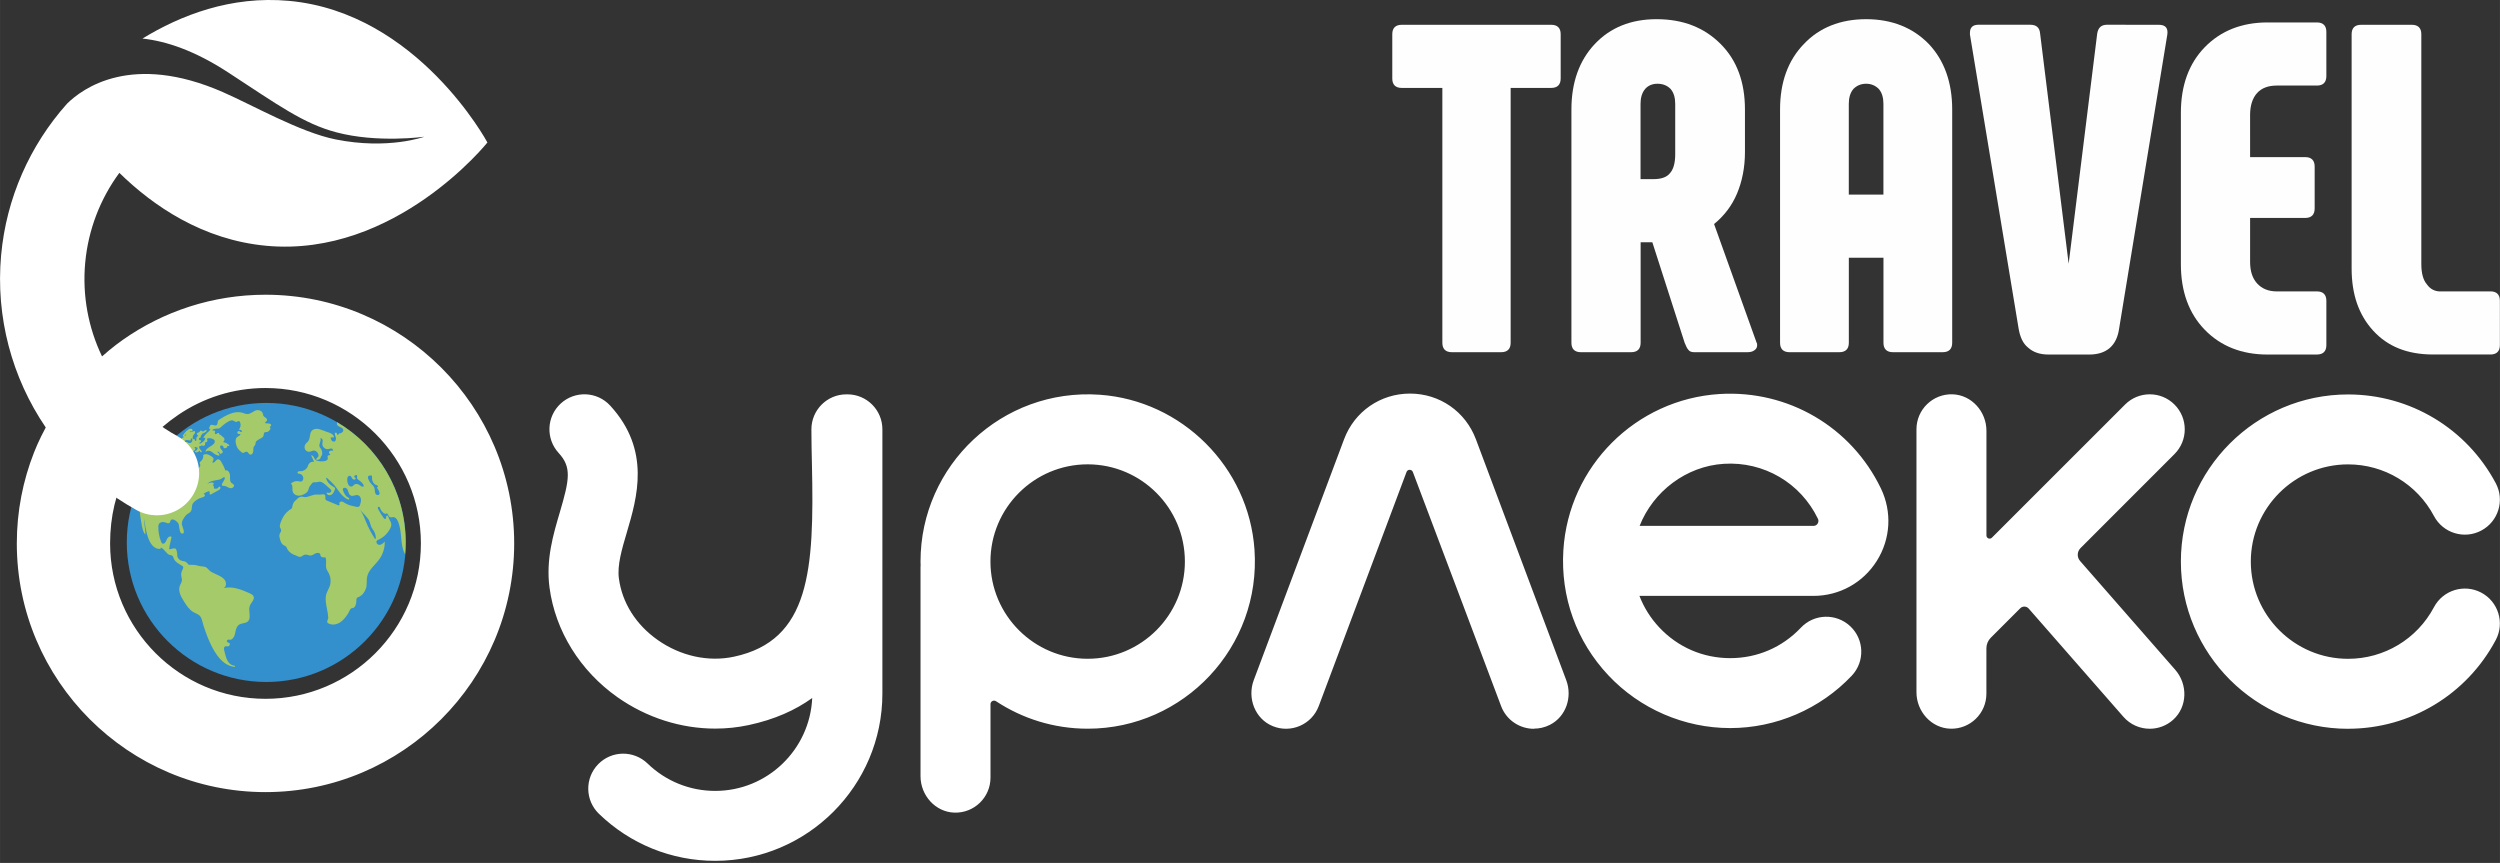 <?xml version="1.0" encoding="UTF-8" standalone="no"?>
<!-- Created with Inkscape (http://www.inkscape.org/) -->

<svg
   width="197"
   height="68"
   viewBox="0 0 52.123 17.992"
   version="1.1"
   id="svg5"
   xmlns="http://www.w3.org/2000/svg"
   xmlns:svg="http://www.w3.org/2000/svg">
  <rect x="0" y="0" width="52.123" height="17.992" fill="#333333" stroke="none"/>
  <defs
     id="defs2" />
  <path
     id="path116"
     style="fill:#fefefe;fill-opacity:1;fill-rule:evenodd;stroke:none;stroke-width:0.292"
     d="m 32.344,0.517 c 0.127,0 0.195,0.068 0.195,0.195 V 1.638 c 0,0.127 -0.068,0.195 -0.195,0.195 h -0.848 v 5.315 c 0,0.127 -0.068,0.195 -0.195,0.195 h -1.034 c -0.127,0 -0.195,-0.068 -0.195,-0.195 V 1.833 h -0.849 c -0.127,0 -0.195,-0.068 -0.195,-0.195 V 0.712 c 0,-0.127 0.068,-0.195 0.195,-0.195 z" />
  <path
     id="path118"
     style="fill:#fefefe;fill-opacity:1;fill-rule:evenodd;stroke:none;stroke-width:0.292"
     d="m 32.958,7.343 c -0.127,0 -0.195,-0.068 -0.195,-0.195 V 2.282 c 0,-0.566 0.166,-1.024 0.488,-1.365 0.322,-0.341 0.751,-0.517 1.287,-0.517 0.556,0 0.995,0.176 1.336,0.517 C 36.215,1.258 36.381,1.716 36.381,2.282 l 2.33e-4,0.887 c 0,0.322 -0.059,0.614 -0.166,0.868 -0.107,0.254 -0.273,0.468 -0.478,0.634 l 0.888,2.477 c 0.01,0.01 0.01,0.029 0.01,0.049 2.34e-4,0.049 -0.019,0.078 -0.058,0.107 -0.039,0.029 -0.088,0.039 -0.146,0.039 h -1.112 c -0.059,0 -0.098,-0.02 -0.117,-0.049 -0.029,-0.029 -0.049,-0.078 -0.078,-0.146 L 34.45,5.051 h -0.244 v 2.097 c 0,0.127 -0.068,0.195 -0.195,0.195 z M 34.469,3.735 c 0.166,0 0.283,-0.039 0.351,-0.127 0.068,-0.078 0.107,-0.205 0.107,-0.39 V 2.165 c 0,-0.127 -0.029,-0.234 -0.098,-0.312 -0.068,-0.068 -0.156,-0.107 -0.273,-0.107 -0.107,0 -0.195,0.039 -0.254,0.107 -0.068,0.078 -0.098,0.185 -0.098,0.312 l 1.75e-4,1.57 z" />
  <path
     id="path120"
     style="fill:#fefefe;fill-opacity:1;fill-rule:evenodd;stroke:none;stroke-width:0.292"
     d="m 37.308,7.343 c -0.127,0 -0.195,-0.068 -0.195,-0.195 V 2.282 c 0,-0.566 0.166,-1.024 0.497,-1.365 0.322,-0.341 0.761,-0.517 1.297,-0.517 0.536,0 0.975,0.176 1.307,0.517 0.322,0.341 0.488,0.8 0.488,1.365 v 4.866 c 0,0.127 -0.068,0.195 -0.195,0.195 h -1.043 c -0.127,0 -0.195,-0.068 -0.195,-0.195 V 5.373 h -0.722 v 1.775 c 0,0.127 -0.068,0.195 -0.195,0.195 z M 39.268,4.057 V 2.165 c 0,-0.127 -0.029,-0.234 -0.098,-0.312 -0.068,-0.068 -0.156,-0.107 -0.263,-0.107 -0.107,0 -0.195,0.039 -0.263,0.107 -0.068,0.078 -0.098,0.185 -0.098,0.312 v 1.892 z" />
  <path
     id="path122"
     style="fill:#fefefe;fill-opacity:1;fill-rule:evenodd;stroke:none;stroke-width:0.292"
     d="m 45.012,0.517 c 0.136,0 0.195,0.068 0.175,0.205 L 44.183,6.846 c -0.049,0.361 -0.264,0.546 -0.624,0.546 l -0.848,-1.461e-4 c -0.185,0 -0.322,-0.049 -0.429,-0.146 C 42.174,7.158 42.115,7.021 42.086,6.846 L 41.072,0.721 v -0.039 c 0,-0.107 0.058,-0.166 0.175,-0.166 h 1.083 c 0.127,0 0.195,0.059 0.205,0.185 l 0.595,4.798 0.595,-4.798 c 0.02,-0.127 0.088,-0.185 0.205,-0.185 z" />
  <path
     id="path124"
     style="fill:#fefefe;fill-opacity:1;fill-rule:evenodd;stroke:none;stroke-width:0.292"
     d="m 47.274,7.392 c -0.536,0 -0.975,-0.175 -1.307,-0.517 C 45.636,6.534 45.47,6.076 45.47,5.51 V 2.35 c 0,-0.566 0.166,-1.024 0.497,-1.365 0.332,-0.341 0.77,-0.517 1.307,-0.517 H 48.308 c 0.127,0 0.195,0.068 0.195,0.195 V 1.589 c 0,0.127 -0.068,0.195 -0.195,0.195 h -0.839 c -0.175,0 -0.312,0.049 -0.41,0.156 -0.097,0.107 -0.146,0.263 -0.146,0.458 l 1.46e-4,0.878 h 1.151 c 0.127,0 0.195,0.068 0.195,0.195 v 0.878 c 0,0.127 -0.068,0.195 -0.195,0.195 h -1.151 v 0.917 c 0,0.195 0.049,0.341 0.146,0.449 0.098,0.107 0.234,0.166 0.41,0.166 l 0.839,-2.63e-4 c 0.127,0 0.195,0.068 0.195,0.195 v 0.926 c 0,0.127 -0.068,0.195 -0.195,0.195 z" />
  <path
     id="path126"
     style="fill:#fefefe;fill-opacity:1;fill-rule:evenodd;stroke:none;stroke-width:0.292"
     d="m 51.926,6.075 c 0.127,0 0.195,0.068 0.195,0.195 l 1.76e-4,0.926 c 0,0.127 -0.068,0.195 -0.195,0.195 l -1.199,-1.461e-4 c -0.536,0 -0.946,-0.166 -1.248,-0.497 C 49.176,6.563 49.03,6.134 49.03,5.598 V 0.712 c 0,-0.127 0.068,-0.195 0.195,-0.195 h 1.063 c 0.127,0 0.195,0.068 0.195,0.195 l 2.33e-4,4.798 c 0,0.185 0.039,0.332 0.117,0.42 0.068,0.097 0.166,0.146 0.273,0.146 z" />
  <path
     id="path250"
     style="fill:#348fcd;fill-opacity:1;fill-rule:evenodd;stroke:none;stroke-width:0.292"
     d="m 8.461,11.31 c 0,1.607 -1.302,2.909 -2.909,2.909 -1.607,0 -2.909,-1.302 -2.909,-2.909 0,-1.607 1.302,-2.909 2.909,-2.909 1.607,0 2.909,1.302 2.909,2.909" />
  <path
     id="path260"
     style="fill:#a4ca69;fill-opacity:1;fill-rule:evenodd;stroke:none;stroke-width:0.292"
     d="m 3.881,9.074 c -0.002,0.002 -0.005,0.003 -0.008,0.003 -0.007,0.001 -0.022,0.002 -0.033,0.006 0.006,-0.005 0.012,-0.011 0.018,-0.017 0.005,-0.004 0.011,-0.007 0.016,-0.006 0.006,0.001 0.011,0.009 0.007,0.014 z M 5.631,8.964 c 0.01,-0.026 0.005,-0.057 -0.014,-0.078 0.009,0.011 0.031,0.004 0.035,-0.011 0.004,-0.014 -0.006,-0.03 -0.019,-0.037 -0.013,-0.007 -0.029,-0.008 -0.044,-0.009 -0.014,-8.779e-4 -0.029,-0.002 -0.043,-0.003 -0.004,-2.629e-4 -0.009,-5.843e-4 -0.013,-0.003 -0.008,-0.006 -0.004,-0.02 0.004,-0.027 0.008,-0.007 0.018,-0.011 0.025,-0.019 0.016,-0.02 0,-0.049 -0.02,-0.065 -0.02,-0.015 -0.045,-0.027 -0.054,-0.051 -0.003,-0.009 -0.004,-0.02 -0.006,-0.03 -0.015,-0.068 -0.09,-0.093 -0.149,-0.074 -0.06,0.02 -0.108,0.076 -0.176,0.076 -0.034,0 -0.067,-0.016 -0.099,-0.026 -0.105,-0.032 -0.214,-0.003 -0.31,0.041 -0.05,0.023 -0.099,0.051 -0.146,0.081 -0.016,0.01 -0.035,0.021 -0.049,0.034 -0.025,0.026 -0.008,0.077 -0.037,0.1 -0.018,0.014 -0.041,0.007 -0.064,0.001 -0.031,-0.009 -0.062,-0.017 -0.079,0.025 -0.007,0.017 -0.013,0.034 -0.015,0.052 0.003,-2.922e-4 0.007,1.752e-4 0.011,8.778e-4 0.006,5.844e-4 0.013,0.001 0.018,-2.922e-4 -0.007,0.037 -0.049,0.064 -0.075,0.089 -0.028,0.028 -0.059,0.06 -0.072,0.098 0.013,0.001 0.026,0.002 0.04,0.003 -0.004,0.018 -0.008,0.035 -0.018,0.051 -0.011,0.016 -0.027,0.027 -0.043,0.038 -0.011,0.008 -0.022,0.015 -0.033,0.023 -0.009,0.006 -0.024,0.011 -0.028,8.779e-4 -0.003,-0.006 0.002,-0.013 0.007,-0.018 0.008,-0.006 0.018,-0.011 0.024,-0.019 0.006,-0.008 0.007,-0.022 -0.002,-0.027 -0.004,-0.002 -0.008,-0.002 -0.013,-0.002 -0.002,0 -0.004,0 -0.006,-1.753e-4 -0.011,-0.001 -0.021,-0.011 -0.022,-0.022 -0.002,-0.011 0.005,-0.023 0.016,-0.027 0.005,-0.002 0.01,-0.002 0.015,-0.005 0.015,-0.01 0.005,-0.036 0.017,-0.048 0.006,-0.006 0.017,-0.009 0.018,-0.017 0,-0.005 -0.005,-0.011 -0.003,-0.015 0.002,-0.005 0.007,-0.004 0.013,-0.004 0.002,0 0.004,2.337e-4 0.007,-1.753e-4 0.006,-5.843e-4 0.01,-0.005 0.015,-0.008 0.013,-0.01 0.029,-0.015 0.042,-0.024 0.013,-0.009 0.025,-0.024 0.022,-0.04 -0.018,-0.003 -0.037,0.002 -0.051,0.014 -0.006,0.005 -0.011,0.011 -0.017,0.013 -0.011,0.003 -0.023,-0.004 -0.033,-0.011 -0.01,-0.006 -0.024,-0.011 -0.033,-0.003 -0.005,0.004 -0.006,0.012 -0.01,0.018 -0.006,0.009 -0.016,0.014 -0.027,0.018 -0.01,0.004 -0.021,0.008 -0.028,0.016 -0.007,0.008 -0.009,0.023 2.63e-4,0.029 0.005,0.004 0.013,0.005 0.016,0.01 0.002,0.003 0.002,0.008 0.001,0.011 -0.004,0.02 -0.029,0.029 -0.034,0.049 -0.003,0.013 0.003,0.026 0.003,0.039 5.84e-4,0.022 -0.023,0.034 -0.031,0.01 -0.009,-0.026 0.006,-0.02 -0.021,-0.023 -0.037,-0.005 -0.028,-0.063 -0.011,-0.087 0.01,-0.014 0.024,-0.024 0.031,-0.04 0.005,-0.013 0.009,-0.05 -0.015,-0.043 -0.021,0.006 -0.042,0.013 -0.064,0.019 -0.006,0.002 -0.013,0.004 -0.019,0.002 -0.006,-0.002 -0.011,-0.009 -0.009,-0.015 0.013,0.001 0.026,0.003 0.038,-0.001 0.012,-0.004 0.022,-0.016 0.02,-0.028 -5.84e-4,-0.005 -0.004,-0.01 -0.007,-0.014 -0.01,-0.011 -0.026,-0.014 -0.041,-0.012 -0.014,0.002 -0.028,0.009 -0.04,0.017 -0.051,0.033 -0.09,0.083 -0.12,0.134 0.005,0.003 0.011,0.003 0.016,0.001 l -5.84e-4,5.843e-4 c -0.008,0.014 0.01,0.014 0.003,0.027 -0.005,0.009 -0.025,0.009 -0.032,0.018 -0.008,0.009 -0.009,0.021 -0.006,0.033 0.003,0.012 0.007,0.025 0.004,0.037 -2.92e-4,0.002 -0.001,0.003 -5.83e-4,0.005 5.83e-4,0.003 0.004,0.004 0.006,0.004 0.024,0.005 0.038,-0.008 0.053,-0.02 0.013,-0.011 0.026,-0.022 0.045,-0.022 0.015,8.777e-4 0.028,0.008 0.043,0.007 0.011,-2.338e-4 0.021,0.002 0.032,0.002 0.005,1.753e-4 0.01,-0.003 0.011,-0.008 5.84e-4,-0.006 -0.005,-0.01 -0.006,-0.015 -0.001,-0.008 0.007,-0.014 0.015,-0.017 0.007,-0.003 0.017,-0.005 0.021,0.002 0.004,0.006 -0.001,0.014 -0.002,0.021 -0.001,0.006 0.001,0.013 0.001,0.02 1.76e-4,0.012 -0.007,0.024 -0.015,0.033 -0.004,0.005 -0.01,0.01 -0.016,0.013 -0.007,0.003 -0.015,0.003 -0.023,0.003 -0.003,0 -0.006,5.844e-4 -0.01,5.844e-4 -0.008,5.843e-4 -0.018,0.001 -0.023,-0.001 -0.006,-0.003 -0.005,-0.01 -0.01,-0.013 -0.013,-0.008 -0.038,-0.01 -0.051,-1.753e-4 -0.004,0.004 -0.007,0.009 -0.011,0.012 -0.012,0.012 -0.031,0.011 -0.048,0.01 -0.014,-0.001 -0.031,-0.003 -0.038,-0.015 -0.006,-0.009 -0.005,-0.02 -0.006,-0.031 -9.11e-4,-0.012 -0.005,-0.024 -0.012,-0.035 -0.002,-0.003 -0.004,-0.006 -0.007,-0.007 -0.003,-8.779e-4 -0.007,8.778e-4 -0.01,0.002 -0.015,0.006 -0.031,0.006 -0.046,5.843e-4 -0.01,-0.004 -0.019,-0.01 -0.03,-0.014 -0.01,-0.004 -0.024,-0.004 -0.039,-0.002 -0.154,0.137 -0.293,0.291 -0.415,0.458 -0.023,0.208 -0.139,0.395 -0.209,0.594 -0.064,0.182 -0.096,0.387 -0.064,0.579 0.007,0.041 0.014,0.082 0.02,0.123 0.008,0.05 0.016,0.1 0.031,0.148 0.011,0.038 0.027,0.075 0.055,0.104 9.11e-4,-0.113 -0.03,-0.226 -0.03,-0.338 0.033,0.189 0.074,0.649 0.342,0.636 0.002,-0.01 0.005,-0.02 0.007,-0.029 0.079,0.026 0.11,0.131 0.189,0.154 0.018,0.005 0.039,0.006 0.054,0.018 0.016,0.013 0.02,0.035 0.027,0.054 0.028,0.073 0.105,0.113 0.173,0.152 0.008,0.005 0.017,0.009 0.021,0.018 0.017,0.033 -0.012,0.062 -0.022,0.089 -0.015,0.038 -0.021,0.073 -0.013,0.115 0.005,0.029 0.015,0.058 0.012,0.088 -0.004,0.037 -0.028,0.069 -0.042,0.104 -0.044,0.111 0.022,0.232 0.086,0.332 0.054,0.086 0.112,0.176 0.201,0.225 0.034,0.019 0.07,0.031 0.102,0.052 0.07,0.047 0.076,0.139 0.1,0.215 0.028,0.089 0.058,0.176 0.093,0.262 0.098,0.238 0.259,0.566 0.542,0.608 0.007,9.11e-4 0.014,0.002 0.02,-0.001 0.006,-0.003 0.01,-0.012 0.005,-0.017 -0.003,-0.003 -0.007,-0.004 -0.012,-0.005 -0.163,-0.026 -0.179,-0.201 -0.215,-0.329 -0.008,-0.028 -0.002,-0.066 0.026,-0.075 0.01,-0.003 0.021,-0.002 0.032,-2.33e-4 0.009,0.002 0.018,0.003 0.027,0.001 0.026,-0.004 0.043,-0.038 0.03,-0.062 -0.003,-0.006 -0.007,-0.01 -0.013,-0.013 -0.007,-0.004 -0.016,-0.003 -0.023,-0.006 -0.018,-0.006 -0.027,-0.031 -0.016,-0.047 0.009,-0.014 0.028,-0.013 0.047,-0.011 0.014,5.85e-4 0.028,0.002 0.039,-0.003 0.035,-0.016 0.063,-0.065 0.073,-0.1 0.021,-0.075 0.024,-0.165 0.089,-0.209 0.053,-0.036 0.13,-0.024 0.179,-0.065 0.089,-0.074 0.004,-0.225 0.047,-0.332 0.027,-0.068 0.107,-0.129 0.077,-0.196 -0.014,-0.031 -0.048,-0.048 -0.079,-0.062 -0.171,-0.076 -0.359,-0.154 -0.541,-0.109 0.054,-0.032 0.057,-0.114 0.022,-0.166 -0.035,-0.052 -0.094,-0.081 -0.151,-0.108 -0.043,-0.021 -0.089,-0.039 -0.131,-0.063 -0.041,-0.023 -0.062,-0.06 -0.098,-0.088 -0.046,-0.037 -0.118,-0.021 -0.171,-0.039 -0.063,-0.022 -0.112,-0.022 -0.178,-0.021 -0.042,2.63e-4 -0.022,-5.85e-4 -0.053,-0.032 -0.018,-0.019 -0.036,-0.035 -0.063,-0.042 -0.014,-0.003 -0.028,-0.004 -0.042,-0.007 -0.048,-0.009 -0.092,-0.045 -0.103,-0.093 -0.004,-0.02 -0.003,-0.041 -0.004,-0.061 -0.002,-0.027 -0.008,-0.053 -0.018,-0.078 -0.004,-0.008 -0.008,-0.017 -0.015,-0.022 -0.012,-0.009 -0.028,-0.008 -0.043,-0.007 -0.031,0.003 -0.063,0.017 -0.091,0.018 0.005,-0.083 0.033,-0.171 0.049,-0.253 -0.024,-0.041 -0.085,0.006 -0.1,0.052 -0.015,0.045 -0.054,0.105 -0.094,0.079 -0.012,-0.008 -0.018,-0.022 -0.024,-0.036 -0.04,-0.102 -0.059,-0.213 -0.057,-0.322 0.002,-0.094 0.1,-0.104 0.17,-0.071 0.021,0.01 0.049,0.016 0.065,-2.92e-4 0.015,-0.015 0.012,-0.042 0.027,-0.058 0.002,-0.002 0.004,-0.004 0.006,-0.005 0.046,-0.033 0.131,0.042 0.15,0.076 0.022,0.04 0.016,0.193 0.067,0.208 0.102,0.03 0.005,-0.164 0.005,-0.188 -0.002,-0.036 0.004,-0.063 0.02,-0.094 0.019,-0.036 0.046,-0.078 0.075,-0.106 0.029,-0.028 0.076,-0.041 0.096,-0.078 0.033,-0.061 1.76e-4,-0.12 0.053,-0.178 0.045,-0.049 0.109,-0.087 0.173,-0.105 0.023,-0.006 0.05,-0.013 0.061,-0.033 0.011,-0.021 -0.016,-0.054 -0.033,-0.038 0.013,-0.012 0.104,-0.067 0.124,-0.059 0.029,0.011 -0.016,0.095 0.046,0.06 0.048,-0.027 0.097,-0.053 0.145,-0.08 0.014,-0.008 0.029,-0.016 0.038,-0.03 0.009,-0.014 0.009,-0.035 -0.005,-0.044 -0.006,-0.007 -0.019,-0.004 -0.025,0.004 -0.006,0.007 -0.01,0.017 -0.017,0.023 -0.018,0.017 -0.061,0.016 -0.084,0.007 0.008,-0.028 -0.003,-0.061 -0.028,-0.078 0.01,0.005 0.025,-0.004 0.026,-0.016 5.85e-4,-0.013 -0.011,-0.025 -0.024,-0.028 -0.013,-0.004 -0.026,-8.77e-4 -0.04,0.002 -0.028,0.005 -0.058,0.012 -0.079,0.031 0.071,-0.073 0.163,-0.075 0.256,-0.094 0.043,-0.009 0.051,-0.026 0.088,-0.047 0.009,-0.005 0.022,-0.005 0.027,0.004 0.018,0.032 -0.058,0.113 -0.059,0.149 -1.47e-4,0.011 0.007,0.023 0.018,0.023 0.029,0.001 0.042,-2.63e-4 0.07,0.012 0.034,0.015 0.067,0.038 0.105,0.038 0.038,-5.84e-4 0.076,-0.043 0.055,-0.074 -0.01,-0.014 -0.027,-0.02 -0.041,-0.03 -0.046,-0.034 -0.036,-0.103 -0.037,-0.16 -5.85e-4,-0.057 -0.046,-0.13 -0.098,-0.105 -0.021,-0.065 -0.05,-0.127 -0.086,-0.185 -0.015,-0.025 -0.039,-0.053 -0.068,-0.049 -0.046,0.007 -0.067,0.084 -0.116,0.069 0.003,-0.026 0.026,-0.049 0.025,-0.076 -5.85e-4,-0.025 -0.025,-0.042 -0.046,-0.056 -0.024,-0.015 -0.049,-0.03 -0.076,-0.038 -0.028,-0.008 -0.058,-0.009 -0.083,0.005 -0.004,0.002 -0.008,0.005 -0.01,0.009 -0.002,0.004 -0.001,0.01 -5.84e-4,0.015 0.004,0.036 -0.011,0.07 -0.034,0.097 -0.017,0.02 -0.051,0.038 -0.037,0.07 0.003,0.007 0.008,0.013 0.01,0.021 0.003,0.013 -0.005,0.027 -0.012,0.039 -0.017,0.025 -0.037,0.053 -0.067,0.056 -0.009,8.779e-4 -0.019,-1.753e-4 -0.025,0.006 -0.007,0.006 -0.005,0.017 -0.004,0.026 0.004,0.03 0.003,0.061 -0.005,0.091 -0.006,0.022 -0.019,0.046 -0.041,0.051 -0.024,0.005 -0.048,-0.015 -0.054,-0.039 -0.006,-0.024 0.002,-0.049 0.011,-0.072 0.007,-0.015 0.014,-0.03 0.022,-0.045 0.002,-0.003 0.003,-0.007 0.002,-0.01 -0.002,-0.003 -0.005,-0.004 -0.008,-0.005 -0.061,-0.017 -0.1,-0.03 -0.15,-0.067 -0.012,-0.01 -0.035,-0.014 -0.041,-0.028 -0.007,-0.016 0.013,-0.036 -1.76e-4,-0.053 -0.003,-0.004 -0.007,-0.007 -0.009,-0.012 -0.002,-0.004 -0.001,-0.01 -1.76e-4,-0.015 0.009,-0.043 0.068,-0.103 0.103,-0.128 0.037,-0.025 0.079,-0.039 0.116,-0.063 0.019,-0.012 0.036,-0.026 0.049,-0.044 0.007,-0.009 0.015,-0.019 0.009,-0.028 -0.004,-0.007 -0.018,-0.011 -0.016,-0.022 0.002,-0.01 0.017,-0.01 0.024,-0.008 0.007,0.002 0.04,0.011 0.042,0.017 5.84e-4,0.002 0,0.005 -9.11e-4,0.007 -0.007,0.019 -0.015,0.039 -0.032,0.049 -0.007,0.004 -0.016,0.007 -0.024,0.01 -0.002,5.844e-4 -0.003,0.001 -0.004,0.003 -0.001,0.002 -5.83e-4,0.004 0,0.006 0.004,0.011 0.016,0.017 0.028,0.018 0.012,8.779e-4 0.023,-0.003 0.034,-0.007 0.011,-0.004 0.022,-0.009 0.028,-0.018 0.002,-0.003 0.004,-0.008 0.007,-0.009 0.003,-8.778e-4 0.007,0.002 0.009,0.005 0.002,0.003 0.002,0.007 0.003,0.01 0.004,0.014 0.023,0.02 0.035,0.013 0.001,-5.843e-4 0.002,-0.001 0.003,-0.003 9.11e-4,-0.001 2.92e-4,-0.003 -1.76e-4,-0.005 -0.006,-0.019 -0.021,-0.033 -0.034,-0.048 -0.009,-0.01 -0.018,-0.023 -0.021,-0.036 -0.002,-0.011 0.006,-0.025 -5.84e-4,-0.034 0.016,0.004 0.034,0 0.047,-0.01 0.003,-0.002 0.005,-0.004 0.009,-0.005 0.005,-2.922e-4 0.009,0.004 0.013,0.007 0.013,0.01 0.033,0.005 0.044,-0.007 0.011,-0.012 0.014,-0.03 0.013,-0.046 -2.34e-4,-0.006 -9.11e-4,-0.013 0.003,-0.017 0.005,-0.005 0.014,-0.004 0.021,-0.005 0.014,-0.002 0.024,-0.017 0.022,-0.031 -0.002,-0.009 -0.008,-0.018 -0.008,-0.027 -9.11e-4,-0.044 0.146,-0.021 0.159,0.03 0.028,0.106 -0.208,0.132 -0.187,0.24 0.023,-0.05 0.1,-0.032 0.142,0.003 0.048,0.04 0.082,0.064 0.143,0.068 0.008,-0.025 -0.011,-0.049 -0.03,-0.064 -0.006,-0.005 -0.014,-0.012 -0.012,-0.019 0.01,-0.004 0.022,-1.754e-4 0.031,0.007 0.008,0.007 0.014,0.017 0.019,0.026 0.004,0.006 0.008,0.013 0.015,0.014 0.004,2.922e-4 0.007,-0.001 0.011,-0.003 0.021,-0.009 0.043,-0.029 0.036,-0.051 -0.002,-0.007 -0.006,-0.012 -0.011,-0.017 -0.007,-0.008 -0.014,-0.017 -0.021,-0.025 -0.01,-0.012 -0.02,-0.025 -0.022,-0.041 -0.009,-0.06 0.07,-0.044 0.072,0.002 1.46e-4,0.005 -5.85e-4,0.011 0.003,0.014 0.003,0.002 0.006,0.002 0.01,0.002 0.015,-1.461e-4 0.031,-5.844e-4 0.045,-0.008 0.013,-0.008 0.023,-0.025 0.016,-0.039 0.008,-0.002 0.016,0.001 0.024,0.002 0.008,0.001 0.018,-2.922e-4 0.02,-0.008 0.003,-0.009 -0.005,-0.017 -0.013,-0.022 -0.015,-0.011 -0.031,-0.022 -0.047,-0.033 -0.017,-0.012 -0.09,-0.011 -0.052,-0.043 0.003,-0.002 0.006,-0.004 0.008,-0.007 0.001,-0.002 0.002,-0.005 0.002,-0.008 0.002,-0.017 0.004,-0.035 -0.007,-0.049 -0.005,-0.007 -0.013,-0.012 -0.021,-0.017 -0.023,-0.017 -0.039,-0.043 -0.066,-0.051 -0.004,-0.001 -0.008,-0.002 -0.011,-0.005 -0.005,-0.005 -0.002,-0.013 -0.004,-0.02 -0.003,-0.011 -0.018,-0.013 -0.028,-0.009 -0.01,0.004 -0.018,0.013 -0.027,0.018 -0.009,0.006 -0.022,0.009 -0.03,0.001 -0.007,-0.007 -0.002,-0.067 0.002,-0.067 -0.017,0.001 -0.035,-0.001 -0.052,-0.007 -0.002,-8.778e-4 -0.005,-0.002 -0.006,-0.004 -0.011,-0.015 0.069,-0.034 0.077,-0.033 0.044,0.001 0.061,0.005 0.096,-0.026 0.039,-0.034 0.075,-0.069 0.119,-0.097 0.031,-0.02 0.082,-0.051 0.121,-0.049 0.035,0.002 0.064,0.047 0.104,0.028 0.01,-0.005 0.018,-0.013 0.029,-0.014 0.017,-0.001 0.028,0.015 0.034,0.031 0.018,0.049 0.007,0.108 -0.027,0.148 0.015,0.006 0.032,0.004 0.047,0.011 0.014,0.007 0.022,0.03 0.008,0.038 -0.014,0.008 -0.028,-0.009 -0.042,-0.016 -0.012,-0.006 -0.028,-0.003 -0.037,0.006 -0.009,0.009 -0.012,0.026 -0.005,0.037 0.012,0.02 0.04,0.018 0.062,0.015 -9.11e-4,0.017 -0.015,0.031 -0.03,0.04 -0.015,0.009 -0.032,0.015 -0.044,0.028 -0.055,0.053 -0.017,0.182 0.019,0.235 0.019,0.028 0.045,0.05 0.07,0.072 0.01,0.008 0.02,0.017 0.033,0.019 0.014,0.002 0.027,-0.005 0.04,-0.012 0.013,-0.007 0.026,-0.014 0.04,-0.012 0.033,0.004 0.04,0.046 0.068,0.057 0.041,0.015 0.064,-0.026 0.07,-0.061 0.006,-0.036 -0.006,-0.066 0.012,-0.1 0.009,-0.017 0.025,-0.028 0.032,-0.046 0.008,-0.02 2.62e-4,-0.041 0.014,-0.06 0.011,-0.016 0.04,-0.034 0.056,-0.045 0.033,-0.023 0.085,-0.033 0.099,-0.075 0.009,-0.025 0.002,-0.06 0.026,-0.074 0.012,-0.007 0.028,-0.005 0.042,-0.006 0.028,-0.002 0.053,-0.022 0.064,-0.048" />
  <path
     id="path280"
     style="fill:#a4ca69;fill-opacity:1;fill-rule:evenodd;stroke:none;stroke-width:0.292"
     d="m 7.904,10.31 c -0.016,0.018 -0.047,0.014 -0.064,-0.003 -0.017,-0.017 -0.023,-0.043 -0.025,-0.066 -0.002,-0.024 -0.002,-0.049 -0.01,-0.071 -0.013,-0.035 -0.043,-0.059 -0.068,-0.086 -0.025,-0.028 -0.045,-0.06 -0.059,-0.096 -0.007,-0.018 -0.012,-0.041 -2.93e-4,-0.057 0.013,-0.019 0.042,-0.019 0.066,-0.016 0.003,5.843e-4 0.007,8.778e-4 0.009,0.003 0.004,0.003 0.003,0.009 0.003,0.014 -0.003,0.037 2.92e-4,0.075 0.015,0.109 0.015,0.034 0.043,0.063 0.078,0.074 0.009,0.003 0.018,0.004 0.025,0.01 0.007,0.006 0.01,0.017 0.003,0.023 -0.003,0.002 -0.006,0.004 -0.009,0.006 -0.012,0.009 -0.003,0.027 0.006,0.039 0.013,0.017 0.023,0.035 0.031,0.054 0.009,0.021 0.014,0.047 -0.001,0.064 z m -0.085,0.928 c -0.073,-0.113 -0.136,-0.232 -0.188,-0.357 -0.037,-0.09 -0.069,-0.185 -0.132,-0.259 0.044,0.046 0.088,0.093 0.13,0.14 0.025,0.029 0.051,0.058 0.067,0.093 0.021,0.044 0.027,0.095 0.049,0.139 0.014,0.028 0.034,0.052 0.05,0.079 0.026,0.043 0.04,0.093 0.04,0.144 0,0.011 -0.006,0.025 -0.016,0.021 z m -0.332,-1.13 c -0.03,-0.018 -0.072,-0.026 -0.1,-0.005 -0.012,0.009 -0.021,0.023 -0.034,0.031 -0.018,0.013 -0.044,0.013 -0.063,0.002 -0.016,-0.01 -0.026,-0.027 -0.033,-0.044 -0.014,-0.034 -0.02,-0.07 -0.017,-0.107 0.002,-0.016 0.005,-0.033 0.014,-0.046 0.01,-0.013 0.027,-0.022 0.043,-0.018 0.03,0.007 0.035,0.049 0.059,0.068 0.008,0.007 0.019,0.011 0.029,0.011 0.009,1.76e-4 0.018,-0.002 0.024,-0.009 0.006,-0.006 0.008,-0.017 0.004,-0.024 -0.006,-0.009 -0.019,-0.01 -0.025,-0.019 -0.007,-0.01 -0.002,-0.024 0.007,-0.032 0.01,-0.007 0.022,-0.009 0.034,-0.011 0.003,-2.63e-4 0.007,-5.843e-4 0.01,8.778e-4 0.004,0.002 0.006,0.008 0.006,0.013 0.002,0.022 -0.008,0.046 0.004,0.064 0.004,0.007 0.011,0.011 0.017,0.016 0.049,0.036 0.104,0.073 0.117,0.132 9.11e-4,0.004 0.002,0.009 -0.001,0.012 -0.002,0.003 -0.006,0.004 -0.01,0.004 -0.032,0.003 -0.058,-0.023 -0.085,-0.04 z M 7.027,8.802 c -0.007,0.022 -0.005,0.046 0.009,0.065 0.032,0.04 0.106,0.041 0.119,0.091 0.012,0.044 -0.042,0.081 -0.088,0.079 -0.002,0.015 -0.011,0.028 -0.025,0.034 -0.012,-0.014 -0.021,-0.031 -0.025,-0.049 -0.012,-1.461e-4 -0.023,-1.461e-4 -0.035,-2.921e-4 -0.008,0.032 0.009,0.065 0.018,0.097 0.009,0.032 0.005,0.075 -0.026,0.087 -0.021,0.008 -0.046,-0.004 -0.059,-0.022 -0.014,-0.018 -0.019,-0.041 -0.023,-0.063 0.024,-2.921e-4 0.048,-5.842e-4 0.072,-8.778e-4 -0.002,-0.035 -0.029,-0.065 -0.06,-0.082 -0.031,-0.017 -0.066,-0.025 -0.099,-0.037 -0.089,-0.03 -0.185,-0.087 -0.269,-0.046 -0.105,0.052 -0.048,0.183 -0.122,0.258 -0.014,0.014 -0.031,0.025 -0.042,0.041 -0.061,0.085 0.008,0.192 0.105,0.16 0.037,-0.012 0.058,-0.031 0.098,-0.013 0.041,0.019 0.09,0.088 0.052,0.13 -0.015,0.017 -0.044,0.034 -0.032,0.053 0.04,0.017 0.093,-0.016 0.094,-0.06 0.043,-0.043 0.034,-0.12 -5.85e-4,-0.17 -0.009,-0.012 -0.019,-0.023 -0.025,-0.037 -0.025,-0.057 0.044,-0.125 0.015,-0.179 0.024,-0.007 0.046,0.019 0.049,0.044 0.002,0.025 -0.007,0.049 -0.007,0.075 -0.002,0.063 0.064,0.119 0.126,0.107 0.021,-0.004 0.042,-0.014 0.064,-0.012 0.022,0.003 0.042,0.028 0.029,0.045 -0.02,-0.003 -0.041,-0.005 -0.06,0.004 -0.018,0.009 -0.029,0.034 -0.017,0.05 0.008,0.01 0.024,0.017 0.022,0.029 -0.004,0.017 -0.031,0.008 -0.046,0.017 -0.018,0.012 -0.004,0.039 -0.004,0.061 -2.34e-4,0.042 -0.055,0.057 -0.097,0.06 -0.064,0.004 -0.141,0.002 -0.177,-0.051 -0.011,-0.015 -0.016,-0.034 -0.027,-0.049 -0.011,-0.015 -0.029,-0.028 -0.047,-0.023 0.02,0.044 0.041,0.089 0.062,0.134 -0.041,-0.01 -0.089,0.009 -0.111,0.046 -0.011,0.017 -0.016,0.038 -0.024,0.056 -0.025,0.055 -0.084,0.093 -0.144,0.094 -0.004,0 -0.007,0 -0.01,-2.337e-4 -0.013,0 -0.027,-1.753e-4 -0.039,0.005 -0.015,0.007 -0.024,0.029 -0.012,0.04 0.008,0.007 0.02,0.006 0.03,0.007 0.06,0.003 0.104,0.078 0.077,0.132 -0.007,0.014 -0.018,0.027 -0.034,0.031 -0.016,0.004 -0.033,-0.002 -0.049,-0.005 -0.059,-0.013 -0.124,0.005 -0.168,0.048 0.05,0.037 0.02,0.118 0.041,0.176 0.018,0.047 0.07,0.075 0.12,0.076 0.051,8.78e-4 0.099,-0.021 0.142,-0.047 0.014,-0.009 0.029,-0.018 0.039,-0.032 0.035,-0.046 0.026,-0.098 0.07,-0.141 0.013,-0.013 0.025,-0.037 0.039,-0.048 0.018,-0.013 0.04,-0.013 0.062,-0.012 0.011,2.63e-4 0.022,5.84e-4 0.032,-5.84e-4 0.028,-0.004 0.052,-0.017 0.081,-0.008 0.066,0.02 0.134,0.1 0.187,0.143 0.014,0.011 0.029,0.024 0.03,0.042 0.002,0.021 -0.017,0.039 -0.037,0.043 -0.02,0.005 -0.041,1.46e-4 -0.061,-0.005 -0.005,0.044 0.057,0.07 0.096,0.049 0.039,-0.02 0.058,-0.065 0.074,-0.106 0.005,-0.011 0.008,-0.023 0.005,-0.033 -0.004,-0.013 -0.017,-0.02 -0.029,-0.026 -0.042,-0.024 -0.08,-0.055 -0.112,-0.091 -0.004,-0.005 -0.074,-0.116 -0.028,-0.098 0.003,0.001 0.005,0.003 0.007,0.005 0.074,0.072 0.142,0.128 0.2,0.215 0.061,0.088 0.127,0.179 0.223,0.225 0.012,0.006 0.03,0.009 0.037,-0.003 0.008,-0.015 -0.013,-0.029 -0.029,-0.036 -0.051,-0.025 -0.076,-0.081 -0.098,-0.132 -0.005,-0.013 -0.011,-0.028 -0.008,-0.042 0.007,-0.03 0.051,-0.034 0.075,-0.015 0.024,0.019 0.033,0.051 0.042,0.08 0.009,0.029 0.023,0.06 0.051,0.072 0.024,0.011 0.051,0.004 0.077,-0.003 0.023,-0.006 0.046,-0.012 0.068,-0.006 0.036,0.009 0.059,0.045 0.064,0.081 0.005,0.036 -0.004,0.072 -0.014,0.108 -0.005,0.02 -0.012,0.041 -0.03,0.051 -0.015,0.008 -0.034,0.005 -0.051,0.002 -0.082,-0.016 -0.166,-0.032 -0.237,-0.077 -0.021,-0.014 -0.043,-0.03 -0.068,-0.033 -0.025,-0.003 -0.055,0.017 -0.051,0.042 0.002,0.011 0.009,0.023 0.003,0.032 -0.006,0.009 -0.02,0.005 -0.03,0.002 -0.074,-0.031 -0.149,-0.061 -0.223,-0.092 -0.011,-0.004 -0.022,-0.009 -0.03,-0.018 -0.024,-0.029 0.006,-0.084 -0.024,-0.107 -0.026,-0.02 -0.066,-0.003 -0.095,-0.003 -0.014,2.92e-4 -0.028,-2.34e-4 -0.041,-5.84e-4 -0.03,-0.002 -0.058,-0.002 -0.09,0.005 -0.046,0.011 -0.09,0.03 -0.136,0.042 -0.018,0.005 -0.037,0.008 -0.056,0.006 -0.016,-0.002 -0.032,-0.007 -0.048,-0.009 -0.023,-0.003 -0.053,0.005 -0.075,0.018 -0.005,0.003 -0.009,0.006 -0.013,0.009 -0.02,0.017 -0.035,0.037 -0.057,0.054 -0.046,0.036 -0.057,0.085 -0.067,0.141 -0.001,0.006 -0.002,0.013 -0.005,0.018 -0.004,0.006 -0.011,0.01 -0.017,0.014 -0.082,0.051 -0.133,0.105 -0.178,0.192 -0.022,0.042 -0.066,0.137 -0.056,0.186 0.005,0.023 0.024,0.041 0.026,0.064 0.003,0.031 -0.022,0.056 -0.032,0.086 -0.011,0.032 -0.002,0.068 0.007,0.1 0.013,0.049 0.03,0.102 0.075,0.128 0.013,0.007 0.027,0.012 0.039,0.02 0.027,0.018 0.029,0.042 0.043,0.067 0.016,0.03 0.04,0.053 0.067,0.075 0.037,0.029 0.076,0.04 0.118,0.058 0.031,0.013 0.056,0.033 0.093,0.022 0.029,-0.009 0.049,-0.034 0.079,-0.042 0.044,-0.013 0.074,0.013 0.115,0.017 0.039,0.004 0.073,-0.025 0.108,-0.043 0.035,-0.018 0.089,-0.02 0.103,0.017 0.004,0.01 0.003,0.021 0.007,0.031 0.013,0.036 0.062,0.037 0.1,0.032 0.035,0.071 -0.002,0.159 0.021,0.235 0.01,0.033 0.031,0.062 0.048,0.093 0.046,0.087 0.053,0.194 0.017,0.287 -0.017,0.045 -0.044,0.086 -0.06,0.132 -0.039,0.111 -0.011,0.23 0.01,0.342 0.011,0.056 0.022,0.112 0.024,0.169 0.001,0.043 -0.047,0.088 -0.005,0.115 0.074,0.047 0.174,0.032 0.249,-0.014 0.074,-0.047 0.127,-0.12 0.174,-0.194 0.018,-0.027 0.035,-0.091 0.066,-0.102 0.016,-0.006 0.035,-0.005 0.05,-0.014 0.015,-0.008 0.024,-0.023 0.031,-0.039 0.013,-0.028 0.02,-0.06 0.021,-0.091 2.34e-4,-0.026 -0.003,-0.055 0.015,-0.074 0.009,-0.009 0.022,-0.014 0.034,-0.018 0.075,-0.032 0.125,-0.101 0.151,-0.177 0.029,-0.085 0.007,-0.167 0.027,-0.253 0.034,-0.144 0.167,-0.238 0.252,-0.357 0.076,-0.106 0.117,-0.237 0.113,-0.368 -0.03,0.032 -0.065,0.067 -0.108,0.068 -0.044,0.002 -0.086,-0.054 -0.056,-0.087 0.008,-0.009 0.02,-0.014 0.031,-0.019 0.105,-0.047 0.193,-0.131 0.246,-0.234 0.013,-0.027 0.025,-0.055 0.024,-0.085 -0.001,-0.044 -0.028,-0.081 -0.047,-0.119 -0.007,-0.014 -0.021,-0.087 -0.05,-0.063 -0.019,0.016 -0.002,0.055 -0.024,0.066 -0.015,0.007 -0.031,-0.008 -0.04,-0.021 -0.04,-0.057 -0.077,-0.116 -0.11,-0.177 -0.005,-0.009 -0.01,-0.019 -0.011,-0.03 -2.93e-4,-0.011 0.006,-0.023 0.016,-0.025 0.009,-0.002 0.019,0.003 0.024,0.011 0.005,0.007 0.008,0.016 0.011,0.025 0.013,0.037 0.038,0.071 0.07,0.095 0.015,0.011 0.034,0.02 0.051,0.013 0.006,-0.003 0.012,-0.007 0.019,-0.006 0.003,8.78e-4 0.005,0.003 0.007,0.004 0.026,0.022 0.024,0.063 0.059,0.076 0.015,0.005 0.03,0.003 0.045,5.84e-4 0.017,-0.003 0.034,-0.005 0.05,0.003 0.069,0.032 0.098,0.162 0.111,0.228 0.036,0.175 0.017,0.365 0.099,0.529 0.002,0.005 0.005,0.01 0.008,0.015 0.007,-0.083 0.011,-0.167 0.011,-0.252 0,-1.068 -0.576,-2.002 -1.434,-2.508" />
  <path
     id="path302"
     style="fill:#ffffff;fill-opacity:1;fill-rule:evenodd;stroke:none;stroke-width:0.292"
     d="m 34.185,10.964 h 3.625 c 0.014,0 0.057,0 0.087,-0.048 0.03,-0.049 0.011,-0.088 0.005,-0.101 -0.36,-0.747 -1.129,-1.197 -1.959,-1.145 -0.79,0.049 -1.476,0.579 -1.758,1.294 z m -11.508,2.771 c -1.118,0 -2.027,-0.909 -2.027,-2.027 0,-1.118 0.909,-2.027 2.027,-2.027 1.118,0 2.027,0.909 2.027,2.027 1.46e-4,1.118 -0.909,2.027 -2.027,2.027 z m 13.397,1.445 c -0.958,0 -1.884,-0.401 -2.54,-1.099 -0.666,-0.708 -0.999,-1.634 -0.939,-2.608 0.108,-1.749 1.509,-3.149 3.258,-3.258 1.426,-0.087 2.745,0.685 3.363,1.969 0.234,0.487 0.203,1.051 -0.085,1.509 -0.287,0.458 -0.782,0.731 -1.322,0.731 h -3.628 c 0.093,0.241 0.232,0.464 0.415,0.659 0.387,0.412 0.912,0.639 1.478,0.639 0.563,0 1.086,-0.225 1.473,-0.635 0.277,-0.293 0.738,-0.305 1.031,-0.029 0.293,0.277 0.306,0.738 0.029,1.031 -0.656,0.693 -1.579,1.091 -2.533,1.091 z m 7.295,-3.483 c -0.069,-0.078 -0.065,-0.196 0.009,-0.27 l 1.959,-1.96 c 0.285,-0.285 0.285,-0.747 0,-1.032 -0.284,-0.285 -0.747,-0.285 -1.031,0 l -2.777,2.776 c -0.042,0.042 -0.113,0.012 -0.113,-0.047 V 8.981 c 0,-0.399 -0.308,-0.747 -0.707,-0.76 -0.413,-0.012 -0.752,0.319 -0.752,0.729 V 14.433 c 0,0.399 0.308,0.748 0.707,0.76 0.413,0.012 0.751,-0.319 0.751,-0.729 v -0.947 c 0,-0.082 0.033,-0.162 0.091,-0.22 l 0.615,-0.615 c 0.049,-0.049 0.13,-0.046 0.176,0.006 l 1.975,2.257 c 0.144,0.165 0.346,0.249 0.549,0.249 0.175,0 0.349,-0.062 0.489,-0.188 0.299,-0.27 0.307,-0.739 0.041,-1.043 z m 5.588,3.498 c -1.922,0 -3.487,-1.564 -3.487,-3.486 0,-1.922 1.564,-3.485 3.486,-3.485 1.294,0 2.474,0.71 3.08,1.852 0.189,0.356 0.053,0.797 -0.303,0.986 -0.356,0.189 -0.798,0.053 -0.986,-0.303 -0.352,-0.664 -1.038,-1.077 -1.791,-1.077 -1.118,0 -2.028,0.909 -2.028,2.027 0,1.118 0.91,2.027 2.028,2.027 0.753,0 1.439,-0.413 1.791,-1.077 0.189,-0.356 0.63,-0.491 0.986,-0.303 0.356,0.189 0.491,0.63 0.303,0.986 -0.606,1.142 -1.786,1.852 -3.079,1.852 z m -16.977,0 c -0.295,0 -0.573,-0.181 -0.683,-0.473 0,0 -1.502,-3.992 -1.84,-4.881 -0.023,-0.061 -0.11,-0.061 -0.132,2.922e-4 l -1.83,4.88 c -0.144,0.384 -0.578,0.575 -0.96,0.418 -0.369,-0.151 -0.535,-0.585 -0.395,-0.959 L 28.023,9.158 C 28.24,8.58 28.78,8.206 29.397,8.206 h 1.46e-4 c 0.618,0 1.157,0.374 1.374,0.952 l 1.884,5.024 c 0.132,0.351 -0.005,0.76 -0.34,0.93 -0.108,0.055 -0.222,0.08 -0.333,0.08 z M 22.927,8.23 c -2.034,-0.142 -3.735,1.473 -3.735,3.477 0,0.027 0.001,0.053 0.002,0.08 -8.78e-4,0.013 -0.002,0.027 -0.002,0.04 v 4.356 c 0,0.399 0.308,0.748 0.707,0.76 0.413,0.012 0.752,-0.319 0.752,-0.729 v -1.533 c 0,-0.059 0.066,-0.093 0.115,-0.061 0.549,0.362 1.206,0.573 1.912,0.573 2.005,0 3.619,-1.701 3.477,-3.735 C 26.035,9.741 24.644,8.35 22.927,8.23 Z m -5.259,-0.008 c -0.004,0 -0.007,2.922e-4 -0.011,5.843e-4 -0.004,-2.337e-4 -0.007,-5.843e-4 -0.011,-5.843e-4 -0.403,0 -0.729,0.327 -0.729,0.729 0,0.237 0.005,0.478 0.011,0.734 0.049,2.2 -0.038,3.668 -1.626,4.007 -0.534,0.114 -1.113,-0.013 -1.589,-0.348 -0.455,-0.32 -0.742,-0.776 -0.81,-1.284 -0.037,-0.275 0.062,-0.61 0.167,-0.964 0.213,-0.721 0.505,-1.71 -0.348,-2.639 -0.273,-0.297 -0.734,-0.316 -1.031,-0.044 -0.297,0.273 -0.316,0.734 -0.044,1.031 0.272,0.296 0.229,0.545 0.024,1.239 -0.137,0.463 -0.292,0.987 -0.214,1.57 0.121,0.902 0.637,1.734 1.416,2.283 0.609,0.429 1.325,0.655 2.039,0.655 0.233,0 0.466,-0.024 0.695,-0.073 0.539,-0.115 0.975,-0.311 1.327,-0.565 -0.048,1.076 -0.935,1.937 -2.023,1.937 -0.529,0 -1.03,-0.203 -1.41,-0.571 -0.29,-0.28 -0.751,-0.273 -1.031,0.016 -0.28,0.289 -0.273,0.751 0.016,1.031 0.654,0.633 1.515,0.982 2.425,0.982 1.922,0 3.486,-1.564 3.486,-3.486 V 8.951 c 0,-0.403 -0.327,-0.729 -0.729,-0.729 z M 2.561,7.085 c 0.843,-0.592 1.868,-0.94 2.974,-0.94 2.859,0 5.185,2.326 5.185,5.185 0,2.859 -2.326,5.185 -5.185,5.185 -2.859,0 -5.185,-2.326 -5.185,-5.185 0,-0.67 0.128,-1.311 0.36,-1.899 C 1.063,8.538 1.776,7.637 2.561,7.085 Z m -0.266,4.245 c 0,1.787 1.454,3.24 3.24,3.24 1.787,0 3.24,-1.453 3.24,-3.24 0,-1.787 -1.454,-3.24 -3.24,-3.24 -0.674,0 -1.3,0.207 -1.819,0.56 -0.929,0.633 -1.421,1.556 -1.421,2.68" />
  <path
     id="path304"
     style="fill:#ffffff;fill-opacity:1;fill-rule:evenodd;stroke:none;stroke-width:0.292"
     d="m 3.421,8.925 c 0.088,0.059 0.18,0.115 0.275,0.167 0.426,0.235 0.581,0.77 0.347,1.196 -0.164,0.298 -0.476,0.464 -0.794,0.456 -0.137,-0.003 -0.274,-0.038 -0.402,-0.109 -0.141,-0.078 -0.279,-0.162 -0.411,-0.25 -0.571,-0.413 -1.06,-0.915 -1.485,-1.476 -0.702,-1.033 -1.046,-2.296 -0.928,-3.591 0.108,-1.187 0.6,-2.288 1.373,-3.155 0.328,-0.324 1.352,-1.072 3.249,-0.243 0.614,0.268 1.612,0.839 2.352,0.987 1.097,0.22 1.849,-0.056 1.849,-0.056 0,0 -0.975,0.137 -1.837,-0.093 C 6.327,2.577 5.802,2.193 4.755,1.509 4.059,1.055 3.465,0.857 2.97,0.804 c 0.792,-0.485 1.845,-0.897 3.055,-0.786 2.684,0.245 4.137,2.953 4.137,2.953 0,0 -1.92,2.399 -4.604,2.154 -1.337,-0.122 -2.37,-0.836 -3.07,-1.521 -0.398,0.541 -0.649,1.186 -0.712,1.874 -0.063,0.684 0.065,1.355 0.349,1.949 0.201,0.422 0.898,1.232 1.296,1.497" />
</svg>
